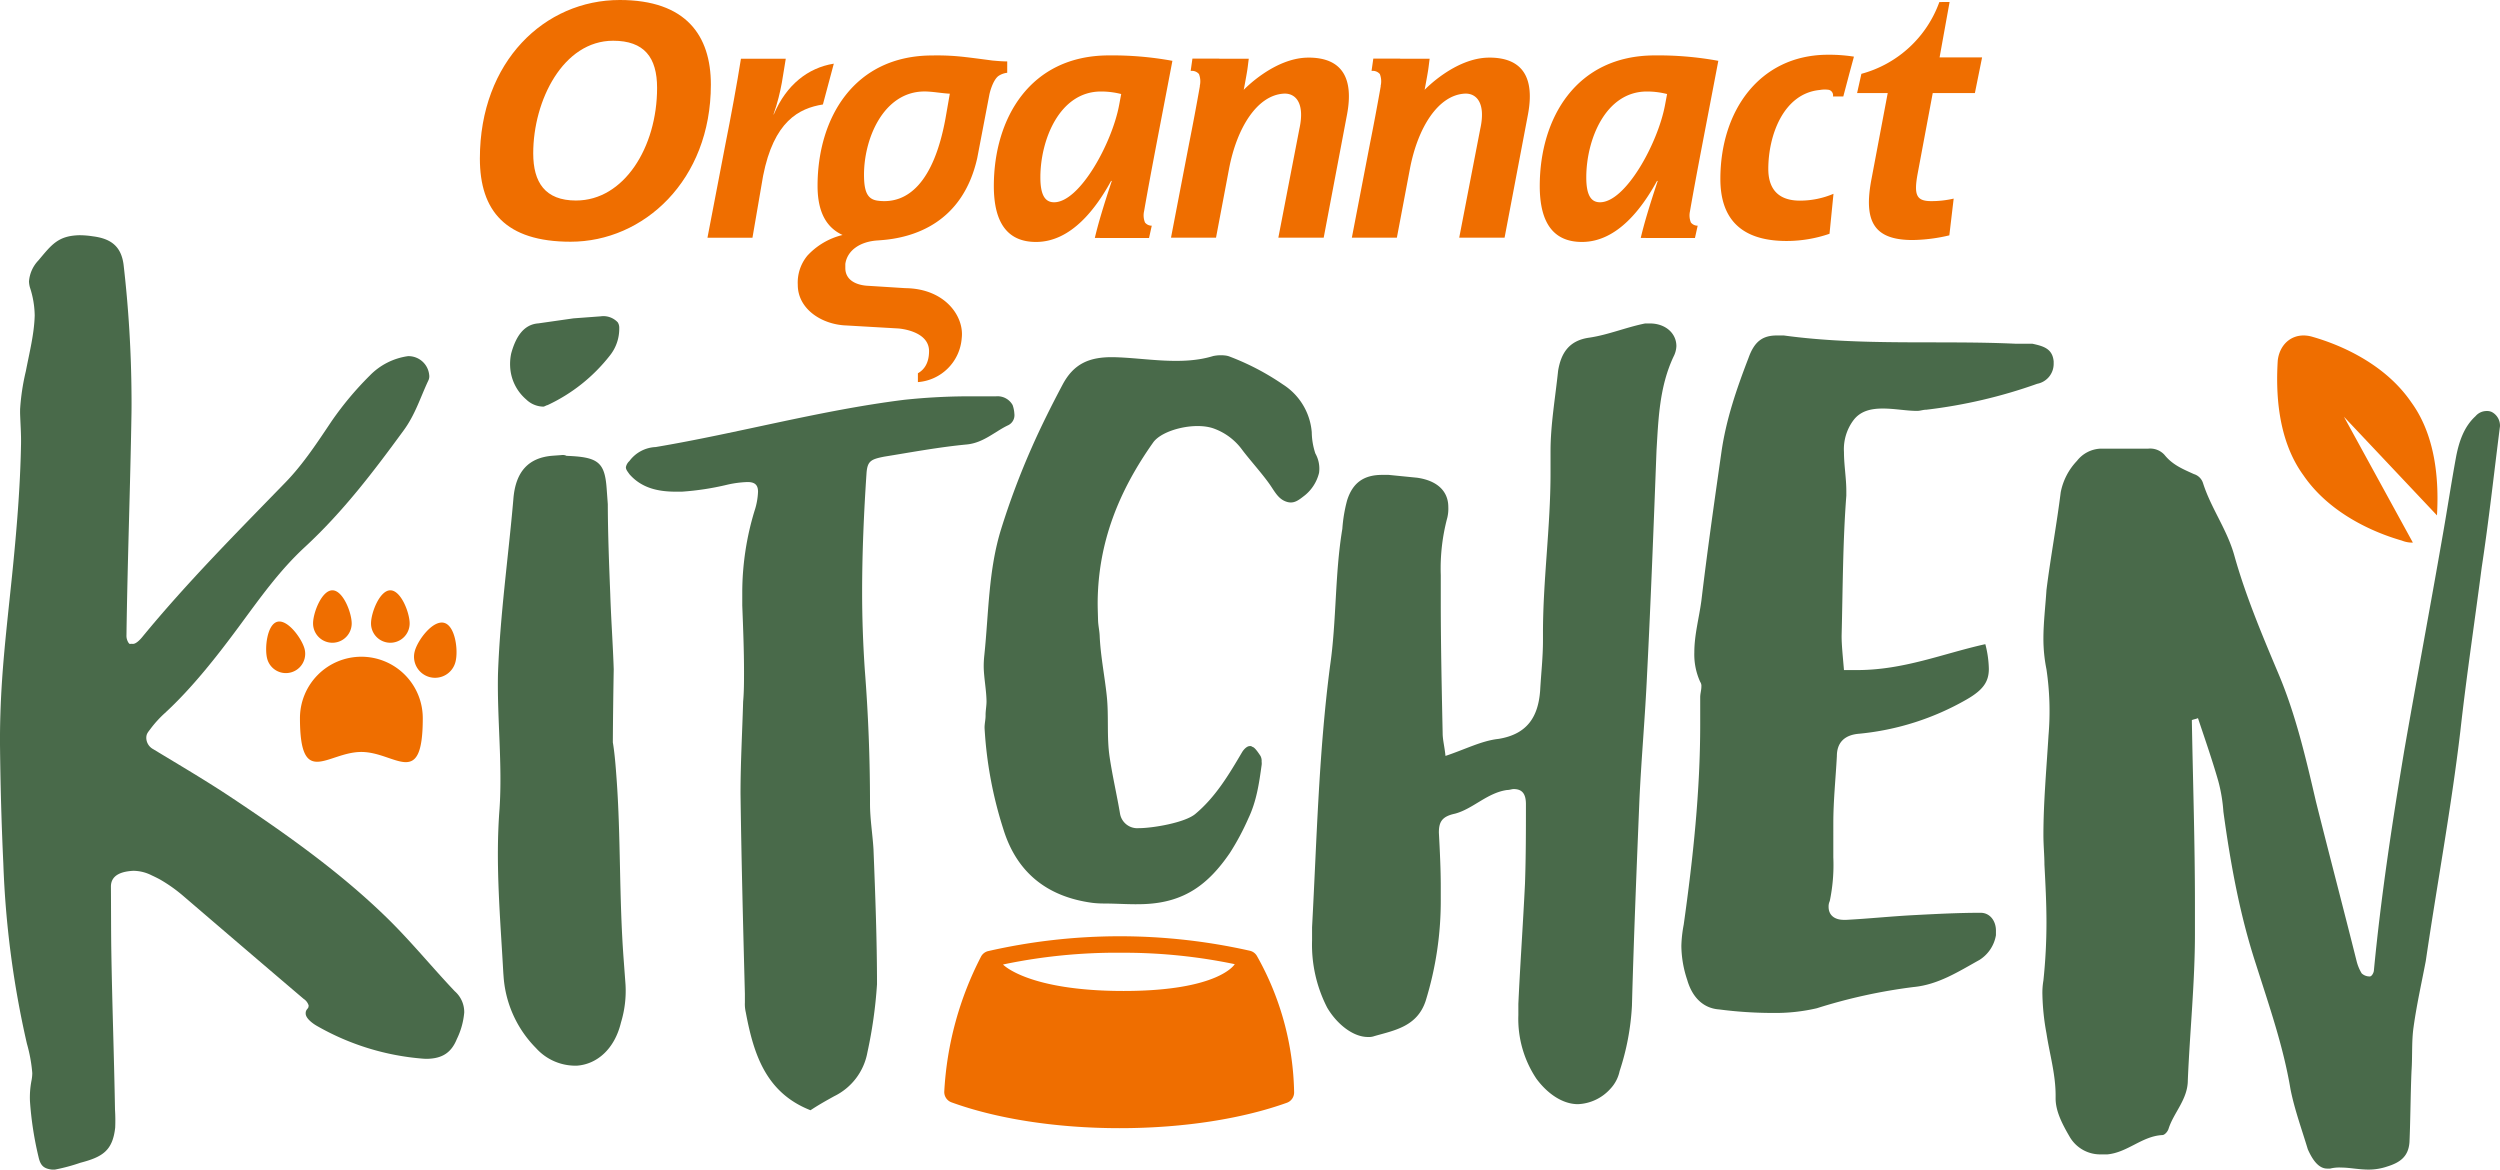 <svg xmlns="http://www.w3.org/2000/svg" width="530.668" height="248.273" viewBox="0 0 530.668 248.273"><defs><style>.a,.c{fill:#ef6e00;}.b{fill:#496a4a;}.c{fill-rule:evenodd;}</style></defs><g transform="translate(0 0)"><g transform="translate(101.862)"><path class="a" d="M503.463,696.31h8.948l1.527-7.568h-9.023l2.124-11.761-2.174.016a24.3,24.3,0,0,1-16.547,15.236l-.911,4.077h6.5l-3.435,18.2c-1.758,9.1.532,13,8.713,13a35.28,35.28,0,0,0,7.8-.992l.92-7.8a20.813,20.813,0,0,1-4.743.535c-3.132,0-3.748-1.22-2.907-5.81Z" transform="translate(-195.067 -676.562)"/><path class="a" d="M436.228,681.881c-5.535.879-10.087,4.584-12.643,10.569l-.2.328c1.836-5.2,2.105-9.042,2.644-11.945l-9.514,0c-.76,4.89-2.218,12.768-3.291,18.118l-3.817,19.88h9.552l2.253-13.112c2.278-11.611,7.609-14.364,12.7-15.177Z" transform="translate(-361.099 -668.368)"/><path class="a" d="M461.783,719.359l.576-2.609a1.812,1.812,0,0,1-1.436-.679,4,4,0,0,1-.188-2.415c1.445-8.325,3.276-17.536,6.007-31.9a70.407,70.407,0,0,0-13.475-1.151c-16.695,0-24.429,13.325-24.429,27.726,0,8.116,3.141,11.87,8.957,11.87,7.587,0,12.865-7.352,15.931-12.946h.15c-1.758,5.287-2.906,9.114-3.6,12.1Zm-20.155-7.58c-1.915,0-2.913-1.53-2.913-5.285,0-7.966,4.061-18.228,12.865-18.228a17.275,17.275,0,0,1,4.293.538l-.46,2.45c-1.536,8.041-8.35,20.524-13.785,20.524" transform="translate(-319.741 -668.843)"/><path class="a" d="M498.821,719.359l.576-2.609a1.814,1.814,0,0,1-1.439-.679,3.975,3.975,0,0,1-.185-2.415h-.006c1.452-8.325,3.282-17.536,6.013-31.9a70.41,70.41,0,0,0-13.475-1.151c-16.7,0-24.429,13.325-24.429,27.726,0,8.116,3.138,11.87,8.957,11.87,7.581,0,12.865-7.352,15.931-12.946h.15c-1.758,5.287-2.906,9.114-3.6,12.1Zm-20.158-7.58c-1.918,0-2.91-1.53-2.91-5.285,0-7.966,4.058-18.228,12.865-18.228a17.2,17.2,0,0,1,4.286.538l-.46,2.45c-1.53,8.041-8.347,20.524-13.782,20.524" transform="translate(-240.899 -668.843)"/><path class="a" d="M470.033,680.756c-7.265,0-13.735,6.839-13.735,6.839.964-5.093.767-4.383,1.07-6.608h-6.257l.006-.022h-5.71l-.372,2.606.166,0a1.933,1.933,0,0,1,1.593.676,4.287,4.287,0,0,1,.172,2.528.071.071,0,0,0,.019.047c-.695,3.967-1.5,8.253-2.306,12.28l-3.82,19.876h9.555l2.757-14.583c1.68-8.87,6.026-15.643,11.589-15.991,2.44-.157,4.577,1.852,3.36,7.415l-4.477,23.158h9.627l4.968-26.224c1.377-7.412-.866-12-8.2-12" transform="translate(-294.155 -668.526)"/><path class="a" d="M482.309,680.756c-7.262,0-13.735,6.839-13.735,6.839.961-5.093.763-4.383,1.07-6.608h-6.257l.006-.022h-5.71l-.372,2.606.166,0a1.943,1.943,0,0,1,1.593.676,4.261,4.261,0,0,1,.169,2.528.073.073,0,0,0,.022.047c-.7,3.967-1.5,8.253-2.306,12.28l-3.827,19.876h9.555l2.763-14.583c1.68-8.87,6.023-15.643,11.589-15.991,2.447-.157,4.58,1.852,3.36,7.415l-4.477,23.158h9.627l4.978-26.224c1.374-7.412-.87-12-8.213-12" transform="translate(-268.036 -668.526)"/><path class="a" d="M506.482,680.968a34.331,34.331,0,0,0-5.951-.4c-14.089.247-22.4,11.851-22.4,26.378,0,7.95,3.9,13.15,14.067,13.15a28,28,0,0,0,9.1-1.53l.845-8.485a18.224,18.224,0,0,1-7.115,1.452c-5.2,0-6.723-3.135-6.723-6.73,0-7.108,3.21-16.047,10.956-16.76a5.715,5.715,0,0,1,1.924-.025,1.209,1.209,0,0,1,.848,1.4h2.193l1.276-4.831h0Z" transform="translate(-214.815 -668.944)"/><path class="a" d="M459.99,681.874c-1.076,0-2.112-.1-3.144-.188,0,0-4.086-.551-5.7-.729a50.239,50.239,0,0,0-7.03-.347c-16.663,0-24.385,13.3-24.385,27.676,0,5.8,2.037,8.929,5.309,10.431a14.916,14.916,0,0,0-7.528,4.452l-.038.056a8.953,8.953,0,0,0-1.94,6.085c0,5.112,5.084,8.441,10.337,8.613l10.985.635s6.576.41,6.542,4.849c-.016,2.49-1.023,3.908-2.368,4.659v1.88a10.1,10.1,0,0,0,9.3-9.314c.579-4.627-3.535-10.528-11.93-10.628l-7.8-.491c-2.637-.1-4.975-1.2-4.975-3.773v-.87c.4-2.854,3.091-4.781,6.927-5l.41-.034c7.271-.479,17.574-3.745,20.659-17.42l2.59-13.541c.047-.232.641-2.841,1.843-3.855a4.1,4.1,0,0,1,1.934-.735Zm-13.112,12.152c-2.487,13.513-8.006,18.259-14.383,17.408-2.084-.278-2.825-1.746-2.9-4.981-.188-7.953,4.052-18.2,12.84-18.2,1.68,0,3.754.4,5.369.472Z" transform="translate(-348.052 -668.837)"/><path class="a" d="M423.647,676.847c-15.881,0-29.679,13-29.679,33.643,0,11.119,5.463,17.668,19.257,17.668,15.484,0,29.776-13,29.776-33.349,0-10.421-5.266-17.962-19.354-17.962m-9.255,42.566c-6.6,0-9.1-3.87-9.1-10.018,0-11.266,6.376-23.9,16.957-23.9,6.6,0,9.336,3.526,9.336,10.015,0,12.633-7.058,23.9-17.189,23.9" transform="translate(-393.968 -676.847)"/></g><g transform="translate(0 49.926)"><path class="b" d="M389.686,827.723c-2.005.113-4.731.645-4.731,3.354.028,3.886.025,9.815.078,13.278.188,11.926.588,22.389.788,34.065a36.288,36.288,0,0,1,.041,3.8c-.544,4.95-2.731,6.254-7.4,7.478a39.289,39.289,0,0,1-5.353,1.439,4.189,4.189,0,0,1-.817-.006c-1.708-.244-2.318-.945-2.709-2.693a71.738,71.738,0,0,1-1.815-11.842,19,19,0,0,1,.31-4.255,8.786,8.786,0,0,0,.185-1.668,32.137,32.137,0,0,0-1.142-6.26,202.3,202.3,0,0,1-5.006-38.279c-.372-7.9-.61-16.351-.7-24.679-.047-4.443.11-9.371.432-14.186.479-7.205,1.37-14.839,2.121-22.207.936-9.186,1.743-18.647,1.905-27.883.041-2.256-.122-4.233-.194-6.451-.009-.275,0-.745,0-1.011a47.184,47.184,0,0,1,1.227-8.087c.741-3.9,1.758-7.791,1.871-11.761a19.855,19.855,0,0,0-1.02-6,5.444,5.444,0,0,1-.194-1.239,7.246,7.246,0,0,1,2.012-4.487c2.819-3.366,4.167-5.2,8.629-5.334a18.526,18.526,0,0,1,2.922.234c3.651.466,6,1.965,6.517,6.035a255.246,255.246,0,0,1,1.683,27.682c.016.979.009,2.86-.006,3.842-.257,15.775-.848,31.421-1.064,47.093a2.743,2.743,0,0,0,.429,1.617c.291.4.25.188.895.241s1.511-.823,1.99-1.408c9.561-11.639,19.961-22.079,30.473-32.907,3.708-3.82,6.755-8.469,9.762-12.962a68.455,68.455,0,0,1,8.1-9.68,14.017,14.017,0,0,1,8.062-4.111,1.826,1.826,0,0,1,.413,0,4.417,4.417,0,0,1,4.13,3.948,2.026,2.026,0,0,1-.194,1.252c-1.718,3.66-2.763,7.189-5.225,10.556-6.426,8.782-12.834,17.233-20.956,24.748-5.419,5.015-9.37,10.609-13.941,16.8s-9.965,13.109-15.8,18.462a23.908,23.908,0,0,0-2.878,3.126c-.666.92-1.073,1.226-1.051,2.206a2.764,2.764,0,0,0,1.455,2.312c5.6,3.4,11.248,6.7,16.751,10.369,11.535,7.681,22.858,15.69,32.8,25.37,5.131,5,9.661,10.587,14.489,15.671a5.859,5.859,0,0,1,1.99,4.515,15.946,15.946,0,0,1-1.567,5.613c-1.186,2.941-3.144,4.124-6.282,4.2-.225.006-.6-.009-.82-.028a53.671,53.671,0,0,1-22.583-6.949c-1-.563-2.353-1.621-2.4-2.581s.56-1.023.6-1.514.106.135,0-.338a2.565,2.565,0,0,0-1.026-1.308c-8.513-7.243-17.186-14.673-25.758-22.023a32.37,32.37,0,0,0-4.58-3.235c-.385-.229-1.208-.641-1.915-.964A8.7,8.7,0,0,0,389.686,827.723Z" transform="translate(-361.41 -692.805)"/><path class="b" d="M418.273,734.82l.247,3.373c.022,6.3.263,12.577.522,19.1.172,5.319.563,10.622.735,15.934-.084,4.852-.153,9.946-.188,15.518.4,2.4.6,5.047.792,7.694.907,12.289.529,25.157,1.489,38.167l.41,5.541a23.018,23.018,0,0,1-.961,8.066c-1.355,5.669-5.118,8.857-9.314,9.167a11.231,11.231,0,0,1-8.713-3.717,23.943,23.943,0,0,1-6.88-15l-.072-.964c-.632-11.582-1.708-23.13-.8-34.825.632-9.5-.523-19.1-.332-28.562.416-12.383,2.178-24.626,3.257-37.059.435-6.092,3.332-8.97,8.413-9.345l1.768-.128a1.826,1.826,0,0,1,1.12.16C416.446,728.172,417.863,729.282,418.273,734.82Zm2.678-33.959a9.09,9.09,0,0,1-2.012,5.81,36.2,36.2,0,0,1-13.212,10.5c-.222.015-.645.307-.867.322a5.352,5.352,0,0,1-3.667-1.53,9.78,9.78,0,0,1-3.4-6.952,10.643,10.643,0,0,1,.232-2.85c.879-3.154,2.437-6.1,5.751-6.342l7.471-1.067,5.738-.425a4.167,4.167,0,0,1,3.648,1.273A2.161,2.161,0,0,1,420.951,700.862Z" transform="translate(-289.504 -681.103)"/><path class="b" d="M429.32,834.482a7.562,7.562,0,0,1-.188-2.046v-1.855c-.372-14.3-.742-28.415-.926-42.531,0-6.5.369-13,.554-19.5.188-2.04.188-4.271.188-6.314,0-4.643-.188-9.286-.372-14.113v-2.972a59.631,59.631,0,0,1,2.6-17.089,14.616,14.616,0,0,0,.745-4.083c0-1.486-.745-2.046-2.228-2.046a22.338,22.338,0,0,0-4.274.56,58.258,58.258,0,0,1-9.658,1.486h-1.3c-3.717,0-7.243-.745-9.843-3.717-.372-.557-.745-.929-.745-1.483a2.359,2.359,0,0,1,.745-1.3,7.318,7.318,0,0,1,5.572-2.972c17.643-2.969,34.913-7.8,52.743-10.027a132.741,132.741,0,0,1,14.858-.741h4.643a3.659,3.659,0,0,1,3.529,1.855,6.65,6.65,0,0,1,.372,1.855,2.36,2.36,0,0,1-1.3,2.418c-2.788,1.3-5.2,3.711-8.729,4.083-5.945.557-11.886,1.674-17.643,2.6-2.788.557-3.529.929-3.714,3.529-.56,8.357-.932,16.9-.932,25.258,0,5.388.188,10.772.56,16.344.742,9.471,1.114,18.944,1.114,28.6,0,3.154.557,6.5.741,9.655.372,9.471.745,19.129.745,28.6a97.345,97.345,0,0,1-2.043,14.486,12.911,12.911,0,0,1-7.058,9.286c-1.671.926-3.341,1.855-5.015,2.972C433.591,851.565,430.991,843.4,429.32,834.482Z" transform="translate(-271.017 -669.538)"/><g transform="translate(208.817 25.476)"><path class="b" d="M452.762,760.516c.185,4.274,1.051,8.469,1.5,12.712.463,4.3-.025,8.657.6,12.931.591,4.049,1.536,8.038,2.215,12.071a3.71,3.71,0,0,0,3.942,3.107c2.947.009,9.8-1.151,12.024-3,4.289-3.573,7.13-8.338,9.921-13.084.382-.651,1.036-1.3,1.592-1.333s.235.012.735.2,1.308,1.436,1.6,1.877a2.253,2.253,0,0,1,.247,1.23,2.8,2.8,0,0,1,.009.644c-.544,3.983-1.092,7.756-2.822,11.382a53.419,53.419,0,0,1-3.92,7.334c-4.6,6.736-9.671,10.468-17.977,10.856-2.982.141-5.885-.116-8.895-.113a21.114,21.114,0,0,1-2.284-.135c-9.758-1.3-16.122-6.548-18.928-15.628a85.717,85.717,0,0,1-3.986-21.347c-.056-.945.222-1.861.207-2.831s.213-2.052.2-3.007c-.037-2.384-.538-4.846-.594-7.155a21.2,21.2,0,0,1,.135-2.662c.945-9.108.854-18.062,3.589-26.81a161.732,161.732,0,0,1,6.492-17.264c1.9-4.318,4.174-8.867,6.511-13.275s5.616-5.976,11.016-5.847c6.583.156,14.251,1.821,20.971-.25a7.95,7.95,0,0,1,2.662-.1,4.392,4.392,0,0,1,.67.156,53.736,53.736,0,0,1,11.482,5.988A13.272,13.272,0,0,1,497.78,717.3a14.893,14.893,0,0,0,.76,4.493,6.556,6.556,0,0,1,.788,4.124,8.854,8.854,0,0,1-2.982,4.743c-1.286.992-2.281,1.883-3.833,1.417s-2.306-1.668-3.285-3.163c-1.608-2.462-4.662-5.776-6.314-8.019a12.848,12.848,0,0,0-5.747-4.32c-3.945-1.552-11.1.135-13.056,2.9-7.293,10.312-11.679,21.206-11.776,33.9-.009.957.053,2.681.081,3.8S452.712,759.386,452.762,760.516Z" transform="translate(-428.153 -700.947)"/></g><path class="b" d="M490,786.977c6.226-1.007,8.435-4.825,8.839-10.246.2-3.617.6-7.03.6-10.647v-1.608c0-11.248,1.605-22.5,1.605-33.946v-4.621c0-5.622,1-11.247,1.608-17.07.6-3.617,2.209-6.43,6.63-7.033,4.017-.6,7.834-2.209,11.848-3.013h1.007c3.213,0,5.622,2.008,5.622,4.821a5.267,5.267,0,0,1-.6,2.212c-3.016,6.426-3.213,13.256-3.617,19.886-.6,15.869-1.2,31.737-2.009,47.606-.4,8.835-1.2,17.674-1.608,26.315-.6,14.661-1.2,29.322-1.6,43.989a52.97,52.97,0,0,1-2.613,13.86A7.837,7.837,0,0,1,513.7,861.3a9.786,9.786,0,0,1-6.83,3.213c-3.413,0-6.63-2.409-8.839-5.422a22.844,22.844,0,0,1-3.817-13.459v-2.409c.4-8.635,1-17.073,1.408-25.511.2-5.622.2-11.248.2-16.873,0-2.209-.8-3.213-2.609-3.213-.4,0-.807.2-1.408.2-4.217.6-7.23,4.017-11.047,5.025-2.813.6-3.413,1.805-3.413,4.014.2,3.817.4,7.634.4,11.451v2.612a71.763,71.763,0,0,1-3.216,21.691c-1.808,5.425-6.627,6.229-10.844,7.434a3.438,3.438,0,0,1-1.408.2c-3.213,0-6.63-2.81-8.638-6.226a29.167,29.167,0,0,1-3.213-14.264v-2.809c1-18.481,1.408-36.959,3.817-55.443,1.4-9.639,1-19.482,2.609-29.125a31.618,31.618,0,0,1,1.007-6.026c1.2-3.817,3.617-5.422,7.431-5.422h1.4l6.026.6c4.221.6,6.63,2.81,6.63,6.226a8.255,8.255,0,0,1-.2,2.209,41.8,41.8,0,0,0-1.4,12.252v5.425c0,9.239.2,18.681.4,28.12,0,1.4.4,2.813.6,4.821C482.971,789.186,486.385,787.374,490,786.977Z" transform="translate(-171.917 -680.06)"/><path class="b" d="M540.01,765.136a21.99,21.99,0,0,1,.748,5.25c0,2.756-1.248,4.5-4.749,6.508a56.582,56.582,0,0,1-22.761,7.252c-3.251.25-4.749,2-4.749,4.752-.254,4.752-.754,9.5-.754,14.254V810.4a37.517,37.517,0,0,1-.751,9.255,2.719,2.719,0,0,0-.25,1.251c0,1.749,1.251,2.75,3.254,2.75h.5c4.756-.25,9.508-.751,14.258-1s9.5-.5,14.257-.5c2,0,3.251,1.752,3.251,3.755v1a7.707,7.707,0,0,1-3.5,5.253c-4.5,2.5-8.754,5.253-14.007,5.754a115.376,115.376,0,0,0-20.509,4.5,38.812,38.812,0,0,1-9.255,1,88.738,88.738,0,0,1-11.5-.751c-3.5-.25-5.75-2.75-6.755-6.251a23.3,23.3,0,0,1-1.248-7.252,27.539,27.539,0,0,1,.5-4.5c2-14.257,3.5-28.261,3.5-42.519v-5.751c0-.754.25-1.5.25-2.256a1.5,1.5,0,0,0-.25-.995,14.009,14.009,0,0,1-1.248-6.257c0-3.751,1-7.252,1.5-11,1.252-10.5,2.75-21.009,4.252-31.512,1-7,3.251-13.506,5.754-20.008,1.248-3.5,3-4.755,6-4.755h1.5c16.507,2.256,33.014,1,49.27,1.755h3.5c2.25.5,4.252.995,4.5,3.751v.5a4.3,4.3,0,0,1-3.5,4.252,107.293,107.293,0,0,1-23.509,5.5c-.751,0-1.251.25-2,.25-2.25,0-4.752-.5-7.252-.5s-4.753.5-6.251,2.5a10.282,10.282,0,0,0-2,6.752c0,2.75.5,5.5.5,8.254v1c-.748,9.752-.748,19.758-1,29.76,0,2,.25,4.252.5,7.252h2.75C522.752,770.636,531.006,767.135,540.01,765.136Z" transform="translate(-118.592 -678.327)"/><path class="b" d="M532.355,809.421v6.26c0,10.362-1.079,20.721-1.511,31.083,0,4.1-3.022,6.9-4.1,10.359-.216.648-.864,1.3-1.292,1.3-4.318.216-7.34,3.67-11.657,4.1h-1.3a7.484,7.484,0,0,1-6.692-3.67c-1.511-2.591-3.022-5.4-3.022-8.2V850c0-4.533-1.292-8.851-1.943-13.168a50.157,50.157,0,0,1-.86-8.2,15.557,15.557,0,0,1,.213-3.026,117.389,117.389,0,0,0,.648-12.3c0-4.1-.216-8.2-.432-12.3,0-1.943-.216-4.1-.216-6.26,0-6.908.648-14.032,1.082-21.156a60.505,60.505,0,0,0-.435-14.026,32.966,32.966,0,0,1-.648-6.479c0-3.451.432-6.905.648-10.359.863-6.908,2.162-13.816,3.022-20.721a13.328,13.328,0,0,1,3.454-6.692,6.694,6.694,0,0,1,4.965-2.591h10.143a4.11,4.11,0,0,1,3.454,1.3c1.73,2.156,3.886,3.019,6.26,4.1a2.909,2.909,0,0,1,1.943,1.94c1.727,5.4,5.181,9.93,6.692,15.543,2.375,8.416,5.825,16.62,9.28,24.82,3.67,8.635,5.829,17.918,7.988,27.2,2.806,11.226,5.828,22.667,8.635,33.89a9.349,9.349,0,0,0,1.079,2.591,2.451,2.451,0,0,0,1.727.648c.432,0,.863-.864.863-1.3,1.511-15.756,3.883-31.3,6.473-46.839,2.594-14.892,5.4-29.788,7.988-44.68,1.079-6.045,1.943-11.873,3.022-17.7.648-3.238,1.727-6.261,4.1-8.42a3.085,3.085,0,0,1,2.375-1.082,2.353,2.353,0,0,1,1.079.216,3.264,3.264,0,0,1,1.724,3.025c-1.292,10.146-2.371,20.073-3.883,30-1.511,11.654-3.238,23.093-4.533,34.75-1.943,16.4-4.965,32.591-7.34,48.782-.864,4.534-1.94,9.283-2.59,14.032-.432,3.022-.216,6.257-.432,9.279-.216,5.181-.216,10.146-.432,15.111-.216,3.022-1.94,4.315-4.749,5.178a12.2,12.2,0,0,1-3.883.647c-2.159,0-4.1-.432-5.829-.432a8.093,8.093,0,0,0-2.375.216h-.648c-1.943,0-3.238-2.159-4.1-4.1-1.3-4.318-2.807-8.416-3.67-12.734-1.508-9.067-4.53-17.7-7.337-26.55-3.454-10.575-5.4-21.369-6.908-32.375a33.74,33.74,0,0,0-1.079-6.476c-1.3-4.533-2.807-8.851-4.318-13.381-.432.216-.864.216-1.3.429C531.924,783.306,532.355,796.256,532.355,809.421Z" transform="translate(-66.441 -667.413)"/></g><g transform="translate(56.499 71.207)"><path class="c" d="M491.864,744.586a2.328,2.328,0,0,0-1.477-1.133,125.527,125.527,0,0,0-55.618.069,2.313,2.313,0,0,0-1.508,1.2,70.562,70.562,0,0,0-7.784,28.605,2.332,2.332,0,0,0,1.5,2.281c9.348,3.407,21.926,5.494,35.745,5.494,13.7,0,26.171-2.049,35.5-5.4a2.327,2.327,0,0,0,1.517-2.2A61,61,0,0,0,491.864,744.586Zm-28.321,7.393c-20.336,0-25.6-5.613-25.6-5.613l.085-.019.094-.019c.219-.05.441-.094.66-.141a117.569,117.569,0,0,1,23.831-2.328c.457,0,.914,0,1.367.006a115.219,115.219,0,0,1,23.155,2.425S483.879,751.979,463.543,751.979Z" transform="translate(-281.538 -612.836)"/><path class="a" d="M530.081,716.859,549.83,737.8c.366-6.4.066-16.407-5.435-23.981-5.475-8.025-14.717-12.121-20.9-13.895-3.873-1.2-7.008,1.164-7.462,4.978-.4,6.376-.182,16.632,5.419,24.344,5.475,8.025,14.717,12.121,20.9,13.895a6.058,6.058,0,0,0,2.365.441Z" transform="translate(-89.038 -699.607)"/><g transform="translate(0 54.093)"><path class="c" d="M394.795,721.4a13.042,13.042,0,0,1,13.037,13.034c0,15.321-5.841,7.181-13.037,7.181s-13.034,7.928-13.034-7.181A13.041,13.041,0,0,1,394.795,721.4Z" transform="translate(-374.589 -707.298)"/><path class="c" d="M395.886,719.149c2.381.638,3.038,5.92,2.4,8.3a4.467,4.467,0,1,1-8.629-2.312C390.3,722.756,393.505,718.511,395.886,719.149Z" transform="translate(-358.107 -712.238)"/><path class="c" d="M381.832,719.07c2.187-.585,5.194,3.542,5.782,5.729a4.1,4.1,0,0,1-7.925,2.124C379.1,724.736,379.645,719.655,381.832,719.07Z" transform="translate(-379.469 -712.387)"/><path class="c" d="M390.681,716.9c2.265,0,4.1,4.768,4.1,7.03a4.1,4.1,0,1,1-8.2,0C386.583,721.664,388.42,716.9,390.681,716.9Z" transform="translate(-364.325 -716.896)"/><path class="c" d="M386.752,716.9c2.265,0,4.1,4.768,4.1,7.03a4.1,4.1,0,0,1-8.2,0C382.65,721.664,384.49,716.9,386.752,716.9Z" transform="translate(-372.697 -716.896)"/></g></g></g></svg>